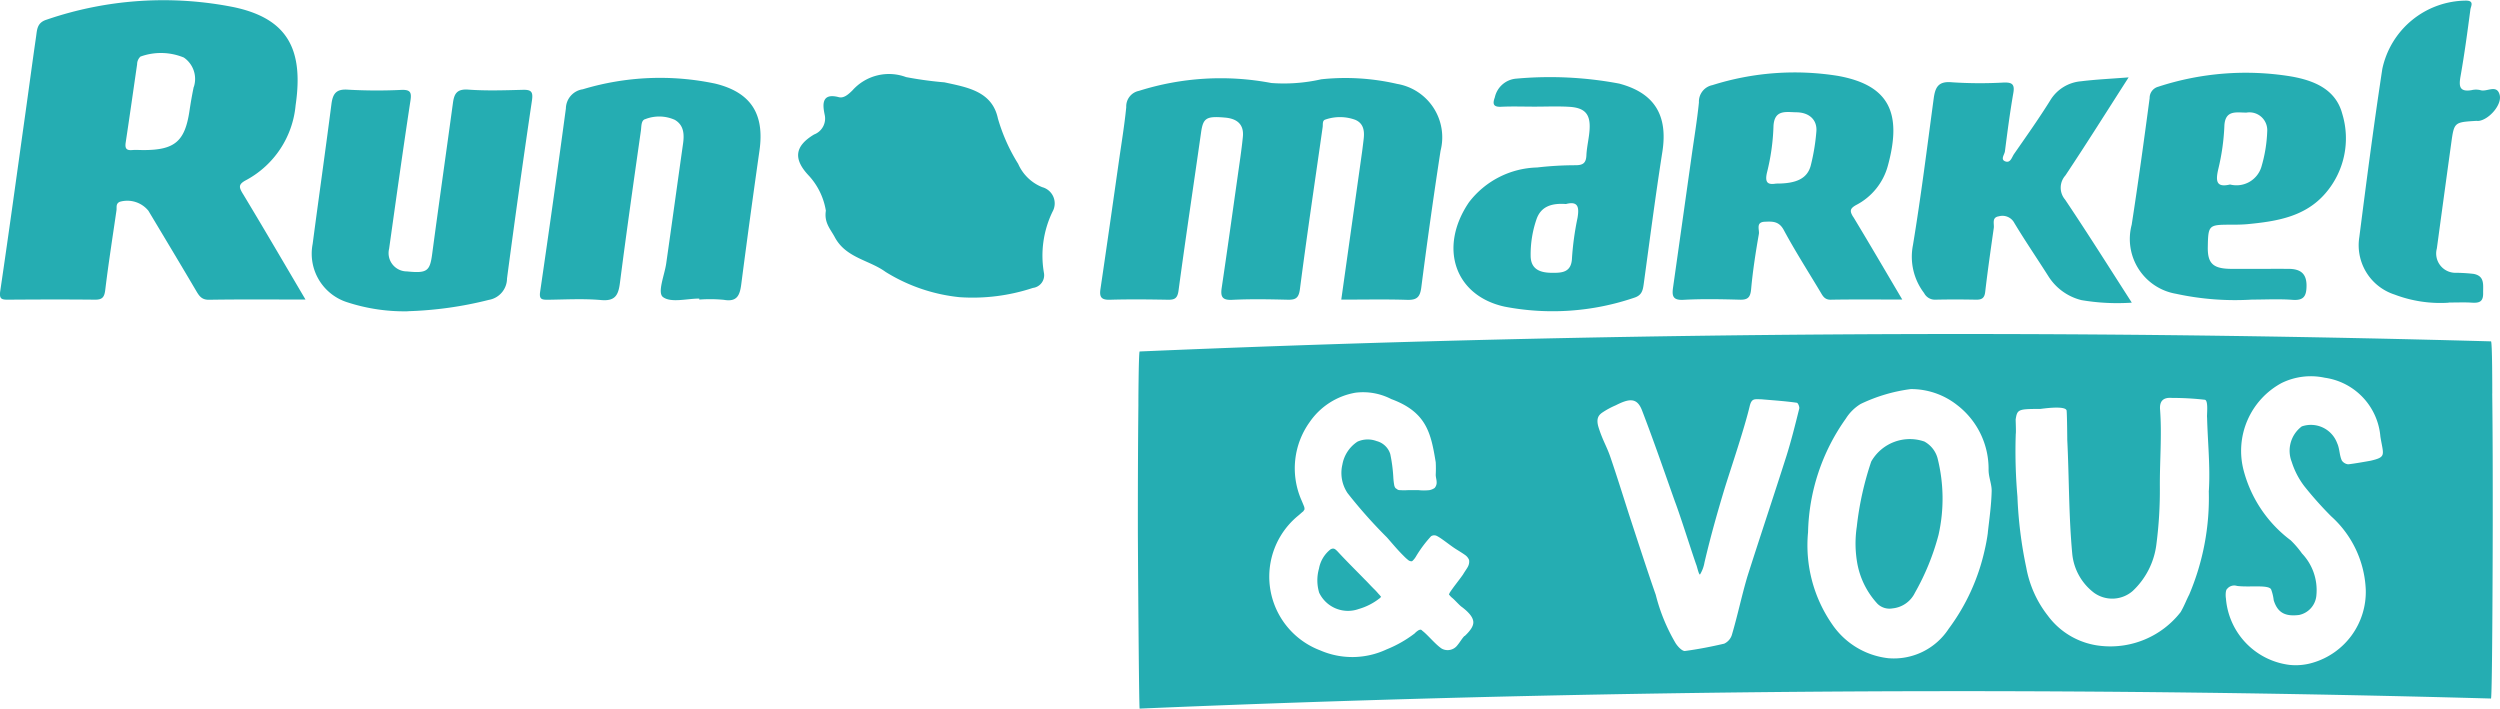 <svg xmlns="http://www.w3.org/2000/svg" xmlns:xlink="http://www.w3.org/1999/xlink" width="148.851" height="42.191" viewBox="0 0 148.851 42.191"><defs><clipPath id="clip-path"><rect id="Rectangle_1" data-name="Rectangle 1" width="148.851" height="42.191" fill="none"></rect></clipPath></defs><g id="Group_6134" data-name="Group 6134" transform="translate(0 0)"><g id="Group_1" data-name="Group 1" transform="translate(0 0)" clip-path="url(#clip-path)"><path id="Path_1" data-name="Path 1" d="M116.284,26.694a2.645,2.645,0,0,0-3.18,1.185,18.45,18.45,0,0,0-.861,3.888,6.732,6.732,0,0,0,.04,2.225,4.811,4.811,0,0,0,1.2,2.364,1.022,1.022,0,0,0,.891.266,1.661,1.661,0,0,0,1.329-.925,14.443,14.443,0,0,0,1.407-3.446,9.845,9.845,0,0,0-.058-4.573,1.616,1.616,0,0,0-.773-.983" transform="translate(-1.69 -0.399)" fill="#25adb2"></path><path id="Path_2" data-name="Path 2" d="M82.957,35.515c-.174-.171-.323-.344-.5-.515-.548-.564-1.1-1.105-1.618-1.669-.1-.1-.174-.171-.274-.17a.352.352,0,0,0-.148.05,1.876,1.876,0,0,0-.684,1.142,2.569,2.569,0,0,0,.01,1.434,1.9,1.9,0,0,0,2.356.972,3.614,3.614,0,0,0,1.231-.627c.049-.026.074-.075.1-.1-.026-.025-.075-.1-.15-.172a3.992,3.992,0,0,0-.324-.344" transform="translate(-1.2 -0.499)" fill="#25adb2"></path><path id="Path_3" data-name="Path 3" d="M149.427,23.743c0-.309,0-3.112-.076-3.114q-15.754-.436-31.516-.438-15.677,0-31.349.425-8.8.239-17.594.615c-.067,0-.08,3.6-.075,3.114-.027,2.506-.033,5.012-.032,7.518,0,.774.063,10.634.106,10.632q15.746-.669,31.507-.909,15.674-.236,31.351-.043,8.8.108,17.6.352c.084,0,.107-9.839.106-10.632,0-2.507,0-5.012-.031-7.518M88.23,38.171c-.148.15-.269.373-.417.547a.728.728,0,0,1-.888.229l-.049-.025c-.372-.244-.846-.834-1.144-1.054-.05-.049-.075-.074-.124-.074a.361.361,0,0,0-.172.076,1.029,1.029,0,0,0-.172.15,7.089,7.089,0,0,1-1.674.951,4.8,4.8,0,0,1-3.955.054A4.692,4.692,0,0,1,78.339,31c.122-.1.221-.2.294-.249.024-.049.073-.1.073-.124a.405.405,0,0,0-.027-.172c-.049-.123-.1-.247-.175-.42a4.722,4.722,0,0,1,.51-4.6,4.167,4.167,0,0,1,2.73-1.75,3.657,3.657,0,0,1,2.129.38c2.107.775,2.363,2.034,2.647,3.762a7.147,7.147,0,0,1,0,.741c0,.149.052.3.053.421a.484.484,0,0,1-.121.371.822.822,0,0,1-.3.126,2.98,2.98,0,0,1-.668,0l-.593,0a3.651,3.651,0,0,1-.519,0,.232.232,0,0,1-.174-.073c-.074-.025-.123-.1-.15-.223a4.069,4.069,0,0,1-.052-.444,9.164,9.164,0,0,0-.183-1.407A1.15,1.15,0,0,0,83,26.566a1.5,1.5,0,0,0-1.138.033,2.061,2.061,0,0,0-.9,1.366,2.153,2.153,0,0,0,.309,1.7A28.9,28.9,0,0,0,83.613,32.3c.324.368.648.761,1,1.105a2.585,2.585,0,0,0,.3.27.352.352,0,0,0,.149.048.09.09,0,0,0,.074-.025,1.092,1.092,0,0,0,.2-.249,7.3,7.3,0,0,1,.906-1.217.343.343,0,0,1,.321-.028c.273.122.795.562,1.143.782.273.171.472.294.6.391a.649.649,0,0,1,.2.271.625.625,0,0,1-.047.347c-.049.124-.171.273-.318.521-.244.348-.539.7-.783,1.07l-.048.1c0,.025.025.049.049.074a.838.838,0,0,0,.15.148c.15.122.449.466.572.539.448.343.647.614.675.861s-.145.52-.513.869m19.151-10.7c-.652,2.057-1.667,5.1-2.32,7.161-.338,1.14-.576,2.3-.914,3.442a.859.859,0,0,1-.465.548c-.765.178-1.555.333-2.345.437-.173,0-.423-.269-.548-.466a10.894,10.894,0,0,1-1.183-2.884c-.429-1.208-1.188-3.55-1.593-4.784-.355-1.109-.709-2.244-1.087-3.354-.229-.69-.478-1.034-.731-1.849-.152-.517.019-.717.24-.867a4.868,4.868,0,0,1,.788-.425c.789-.4,1.258-.48,1.56.285.731,1.9,1.337,3.674,1.968,5.449.328.863.961,2.885,1.264,3.748.05.1.153.618.227.592a2.035,2.035,0,0,0,.267-.718c.36-1.536.746-2.9,1.2-4.41.411-1.314,1.185-3.593,1.5-4.931.12-.446.294-.373.665-.375.792.068,1.46.112,2.127.207.074,0,.175.245.151.345-.24.965-.481,1.931-.77,2.848m12,4.535a10.551,10.551,0,0,1-.19,1.039,12.3,12.3,0,0,1-2.141,4.688,3.9,3.9,0,0,1-3.6,1.756,4.668,4.668,0,0,1-3.327-2,8.245,8.245,0,0,1-1.449-5.5,12.106,12.106,0,0,1,2.249-6.765,2.7,2.7,0,0,1,.883-.873,9.789,9.789,0,0,1,2.984-.886,4.425,4.425,0,0,1,2.751.944,4.784,4.784,0,0,1,1.882,3.867c0,.445.2.864.183,1.284-.02.817-.136,1.633-.229,2.45m13.157-2.495a14.747,14.747,0,0,1-1.166,6.188c-.17.323-.292.67-.511,1.042a5.307,5.307,0,0,1-4.732,2.012,4.49,4.49,0,0,1-3.177-1.805,6.508,6.508,0,0,1-1.281-2.858,24.951,24.951,0,0,1-.526-4.223,31.273,31.273,0,0,1-.1-3.732c.024-.1-.006-.766-.006-.865.094-.619.168-.62,1.478-.629.049,0,1.531-.233,1.558.112.028.395.036,1.606.037,1.731.116,2.347.083,4.5.3,6.82a3.317,3.317,0,0,0,1.3,2.29,1.857,1.857,0,0,0,2.3-.116,4.574,4.574,0,0,0,1.413-2.829,24.815,24.815,0,0,0,.2-3.338c-.011-1.534.125-3.066.015-4.6-.053-.544.193-.768.712-.723a17.007,17.007,0,0,1,1.954.109c.223.048.105.914.131,1.062.035,1.434.194,2.892.106,4.35m9.6-1.777c-.272.051-1.013.18-1.309.208a.528.528,0,0,1-.372-.221c-.151-.32-.129-.715-.28-1.035a1.666,1.666,0,0,0-2.108-1,1.811,1.811,0,0,0-.6,2.106,4.75,4.75,0,0,0,.752,1.453,21.531,21.531,0,0,0,1.6,1.794,6.211,6.211,0,0,1,2.059,4.384,4.393,4.393,0,0,1-3.132,4.325,3.534,3.534,0,0,1-1.432.134,4.332,4.332,0,0,1-3.762-3.952c-.026-.149-.029-.494.07-.569a.544.544,0,0,1,.592-.177c.743.094,1.878-.089,2.029.207a2.729,2.729,0,0,1,.153.642c.229.74.675.984,1.515.879a1.3,1.3,0,0,0,1.029-1.194,3.165,3.165,0,0,0-.859-2.466,5.57,5.57,0,0,0-.674-.786,7.613,7.613,0,0,1-2.8-4.156,4.59,4.59,0,0,1,2.26-5.208,3.942,3.942,0,0,1,2.568-.315,3.865,3.865,0,0,1,3.314,3.51c.181,1.111.379,1.209-.608,1.438" transform="translate(-1.036 -0.304)" fill="#25adb2"></path><path id="Path_4" data-name="Path 4" d="M80.862,17.909c.42-2.98.829-5.885,1.238-8.791.035-.254.064-.509.095-.764.058-.484,0-.94-.508-1.152a2.656,2.656,0,0,0-1.766-.014c-.2.054-.144.283-.167.448-.457,3.219-.937,6.434-1.355,9.656-.072.556-.283.636-.754.624-1.089-.026-2.183-.047-3.269.007-.62.032-.711-.2-.631-.73.328-2.2.633-4.4.945-6.6.111-.791.234-1.581.313-2.376.075-.75-.357-1.083-1.061-1.144-1.127-.1-1.306.026-1.429.893-.445,3.134-.918,6.264-1.34,9.4-.062.463-.221.559-.636.552-1.147-.021-2.3-.033-3.442,0-.512.016-.644-.15-.572-.633.38-2.567.745-5.135,1.111-7.7.15-1.044.322-2.086.425-3.135a.943.943,0,0,1,.757-.969,16.147,16.147,0,0,1,7.879-.468,10.066,10.066,0,0,0,2.976-.221,13.643,13.643,0,0,1,4.518.275,3.225,3.225,0,0,1,2.583,3.985q-.622,4.057-1.145,8.128c-.075.587-.268.762-.847.744-1.285-.041-2.573-.013-3.916-.013" transform="translate(-1.002 -0.071)" fill="#25adb2"></path><path id="Path_5" data-name="Path 5" d="M49.9,12.617a4.047,4.047,0,0,0-1-2.075c-.957-1-.865-1.771.3-2.469a1.015,1.015,0,0,0,.626-1.186c-.094-.475-.255-1.326.841-1.035.3.08.571-.164.812-.4a2.91,2.91,0,0,1,3.194-.795,22.036,22.036,0,0,0,2.289.313c1.337.294,2.836.521,3.181,2.152a10.612,10.612,0,0,0,1.206,2.7,2.633,2.633,0,0,0,1.435,1.39,1,1,0,0,1,.613,1.455,6.005,6.005,0,0,0-.511,3.662.76.76,0,0,1-.657.88,11.408,11.408,0,0,1-4.375.552A10.328,10.328,0,0,1,53.46,16.26c-.981-.718-2.368-.829-3.03-2.072-.254-.478-.64-.852-.532-1.57" transform="translate(-0.727 -0.067)" fill="#25adb2"></path><path id="Path_6" data-name="Path 6" d="M42.129,17.847c-.742,0-1.683.266-2.16-.088-.354-.263.09-1.309.189-2,.339-2.372.665-4.745,1-7.116.082-.57.061-1.117-.49-1.438a2.271,2.271,0,0,0-1.754-.042c-.258.065-.228.442-.262.682-.429,3.021-.86,6.042-1.249,9.068-.093.721-.275,1.1-1.126,1.022-1.054-.093-2.122-.029-3.182-.018-.338,0-.509-.027-.445-.464q.8-5.459,1.535-10.928a1.174,1.174,0,0,1,1.006-1.139,15.917,15.917,0,0,1,7.888-.337c2.14.524,2.941,1.822,2.632,3.99Q45.144,13.014,44.626,17c-.084.641-.241,1.062-1.036.922a8.6,8.6,0,0,0-1.461-.015v-.062" transform="translate(-0.492 -0.07)" fill="#25adb2"></path><path id="Path_7" data-name="Path 7" d="M24.587,18.615A10.938,10.938,0,0,1,21,18.091a3.033,3.033,0,0,1-2.1-3.486c.364-2.772.76-5.538,1.116-8.311.082-.633.275-.929,1-.873a30.637,30.637,0,0,0,3.183.012c.526-.015.6.155.522.652-.447,2.931-.856,5.868-1.269,8.805a1.09,1.09,0,0,0,1.064,1.351c1.2.122,1.365-.015,1.5-1.038.4-3,.828-5.99,1.236-8.987.073-.543.227-.845.9-.8,1.084.079,2.18.041,3.269.013.51-.013.611.13.535.642q-.783,5.289-1.484,10.591a1.3,1.3,0,0,1-1.088,1.275,22.222,22.222,0,0,1-4.8.673" transform="translate(-0.284 -0.081)" fill="#25adb2"></path><path id="Path_8" data-name="Path 8" d="M128.479,4.679c-1.324,2.063-2.518,3.968-3.765,5.84a1.091,1.091,0,0,0-.019,1.433c1.331,1.98,2.6,4,3.974,6.138a12.725,12.725,0,0,1-3-.151,3.246,3.246,0,0,1-1.964-1.418c-.672-1.061-1.383-2.1-2.028-3.172a.8.8,0,0,0-.925-.4c-.435.068-.266.439-.3.691-.181,1.27-.363,2.54-.512,3.814-.044.381-.218.465-.557.459-.8-.016-1.606-.018-2.409,0a.722.722,0,0,1-.671-.393,3.567,3.567,0,0,1-.664-2.855c.479-2.9.842-5.81,1.234-8.721.089-.66.26-1.054,1.085-.975a25.336,25.336,0,0,0,3.095.015c.483-.014.655.1.563.62-.2,1.15-.352,2.311-.5,3.471-.025.2-.28.483.011.6.322.129.4-.252.536-.443.733-1.055,1.475-2.1,2.155-3.193a2.366,2.366,0,0,1,1.824-1.129c.879-.109,1.766-.149,2.834-.232" transform="translate(-1.741 -0.07)" fill="#25adb2"></path><path id="Path_9" data-name="Path 9" d="M147.941,18.023a7.657,7.657,0,0,1-3.217-.484,3.085,3.085,0,0,1-2.1-3.429c.427-3.34.86-6.679,1.368-10.007A5.134,5.134,0,0,1,148.973.037c.515,0,.288.342.264.524-.175,1.329-.353,2.658-.587,3.977-.106.6-.072.951.664.828a1.088,1.088,0,0,1,.513,0c.383.132.981-.374,1.153.285.15.574-.62,1.458-1.234,1.546-.056.008-.114,0-.171,0-1.3.08-1.307.08-1.479,1.324q-.433,3.137-.857,6.274a1.149,1.149,0,0,0,1.165,1.447,9.868,9.868,0,0,1,1.028.066c.669.131.555.649.563,1.147.009.549-.27.591-.7.564-.4-.026-.8-.006-1.359-.006" transform="translate(-2.148 0)" fill="#25adb2"></path><path id="Path_10" data-name="Path 10" d="M14.462,11.542c-.237-.393-.285-.565.185-.814A5.637,5.637,0,0,0,17.6,6.272c.5-3.4-.534-5.173-3.671-5.844a21.43,21.43,0,0,0-11.165.747c-.559.179-.555.587-.614.995-.217,1.5-.416,2.992-.625,4.487-.5,3.557-.984,7.115-1.51,10.667-.071.478.077.522.467.519,1.721-.012,3.441-.018,5.162,0,.444.006.569-.143.622-.577.192-1.584.44-3.162.669-4.74.027-.183-.056-.4.2-.512a1.619,1.619,0,0,1,1.7.533c.952,1.59,1.907,3.178,2.848,4.775.18.305.33.533.767.526,1.863-.031,3.725-.013,5.74-.013-1.292-2.19-2.494-4.253-3.73-6.3M11.535,5.172c-.1.476-.182.953-.254,1.432-.269,1.81-.873,2.329-2.729,2.331-.229,0-.461-.018-.688,0-.367.033-.428-.131-.379-.456.234-1.55.454-3.1.679-4.654a.624.624,0,0,1,.2-.456,3.58,3.58,0,0,1,2.58.056,1.543,1.543,0,0,1,.6,1.742" transform="translate(0 0)" fill="#25adb2"></path><path id="Path_11" data-name="Path 11" d="M111.859,12.976c-.207-.34-.2-.49.174-.7a3.731,3.731,0,0,0,1.891-2.332c.865-3.152.087-4.812-2.981-5.362a16.275,16.275,0,0,0-7.465.553,1,1,0,0,0-.8,1.03c-.109,1.077-.289,2.146-.439,3.219q-.548,3.894-1.1,7.79c-.07.492-.034.779.618.744,1.115-.062,2.237-.038,3.354-.008.478.014.628-.138.674-.618.1-1.106.272-2.207.463-3.3.042-.244-.2-.7.346-.723.452-.019.846-.045,1.135.491.674,1.254,1.444,2.456,2.176,3.68.144.24.25.478.626.471,1.367-.025,2.736-.01,4.254-.01-1.031-1.744-1.963-3.344-2.922-4.927M109.67,7.9a12.281,12.281,0,0,1-.331,2.01c-.2.778-.845,1.094-2.062,1.086-.468.078-.7-.018-.543-.672a12.9,12.9,0,0,0,.381-2.691c.027-1.072.749-.889,1.372-.881.769.01,1.243.462,1.183,1.146" transform="translate(-1.523 -0.066)" fill="#25adb2"></path><path id="Path_12" data-name="Path 12" d="M141.4,6.845c-.393-1.484-1.716-2-3.083-2.234a16.746,16.746,0,0,0-7.878.62.69.69,0,0,0-.509.677c-.335,2.516-.68,5.03-1.068,7.538a3.308,3.308,0,0,0,2.645,4.113,16.564,16.564,0,0,0,4.523.345c.8,0,1.609-.046,2.408.015.675.051.828-.231.834-.833.007-.766-.4-1.009-1.072-1.012-1.147-.006-2.295.008-3.442,0-1.057-.012-1.381-.33-1.365-1.293.022-1.3.052-1.333,1.307-1.337.344,0,.689,0,1.031-.029,1.728-.166,3.443-.425,4.658-1.831A5,5,0,0,0,141.4,6.845M136.588,9.99a1.549,1.549,0,0,1-1.869,1.061c-.835.2-.864-.213-.7-.924a13.142,13.142,0,0,0,.36-2.534c.031-1.027.754-.811,1.324-.824a1.06,1.06,0,0,1,1.228,1.122,8.409,8.409,0,0,1-.344,2.1" transform="translate(-1.94 -0.066)" fill="#25adb2"></path><path id="Path_13" data-name="Path 13" d="M97.758,5.052a22.264,22.264,0,0,0-6.154-.3,1.421,1.421,0,0,0-1.277,1.113c-.138.38-.109.585.38.562.658-.031,1.319-.008,1.978-.007.688,0,1.378-.031,2.064.009.948.056,1.28.436,1.219,1.366-.033.51-.166,1.015-.189,1.526-.02.441-.188.583-.627.587a20.1,20.1,0,0,0-2.311.134,5.275,5.275,0,0,0-4.054,2.072c-1.82,2.681-.861,5.564,2.128,6.215a15.067,15.067,0,0,0,7.7-.529c.461-.141.524-.436.577-.825.359-2.624.7-5.251,1.11-7.868.336-2.153-.454-3.492-2.547-4.053M95.25,13.046a17.178,17.178,0,0,0-.328,2.367c-.024.9-.618.906-1.214.9-.637-.006-1.227-.177-1.248-.979a6.441,6.441,0,0,1,.339-2.183c.27-.819.948-.991,1.764-.933.751-.2.788.23.687.826" transform="translate(-1.324 -0.07)" fill="#25adb2"></path></g></g></svg>
